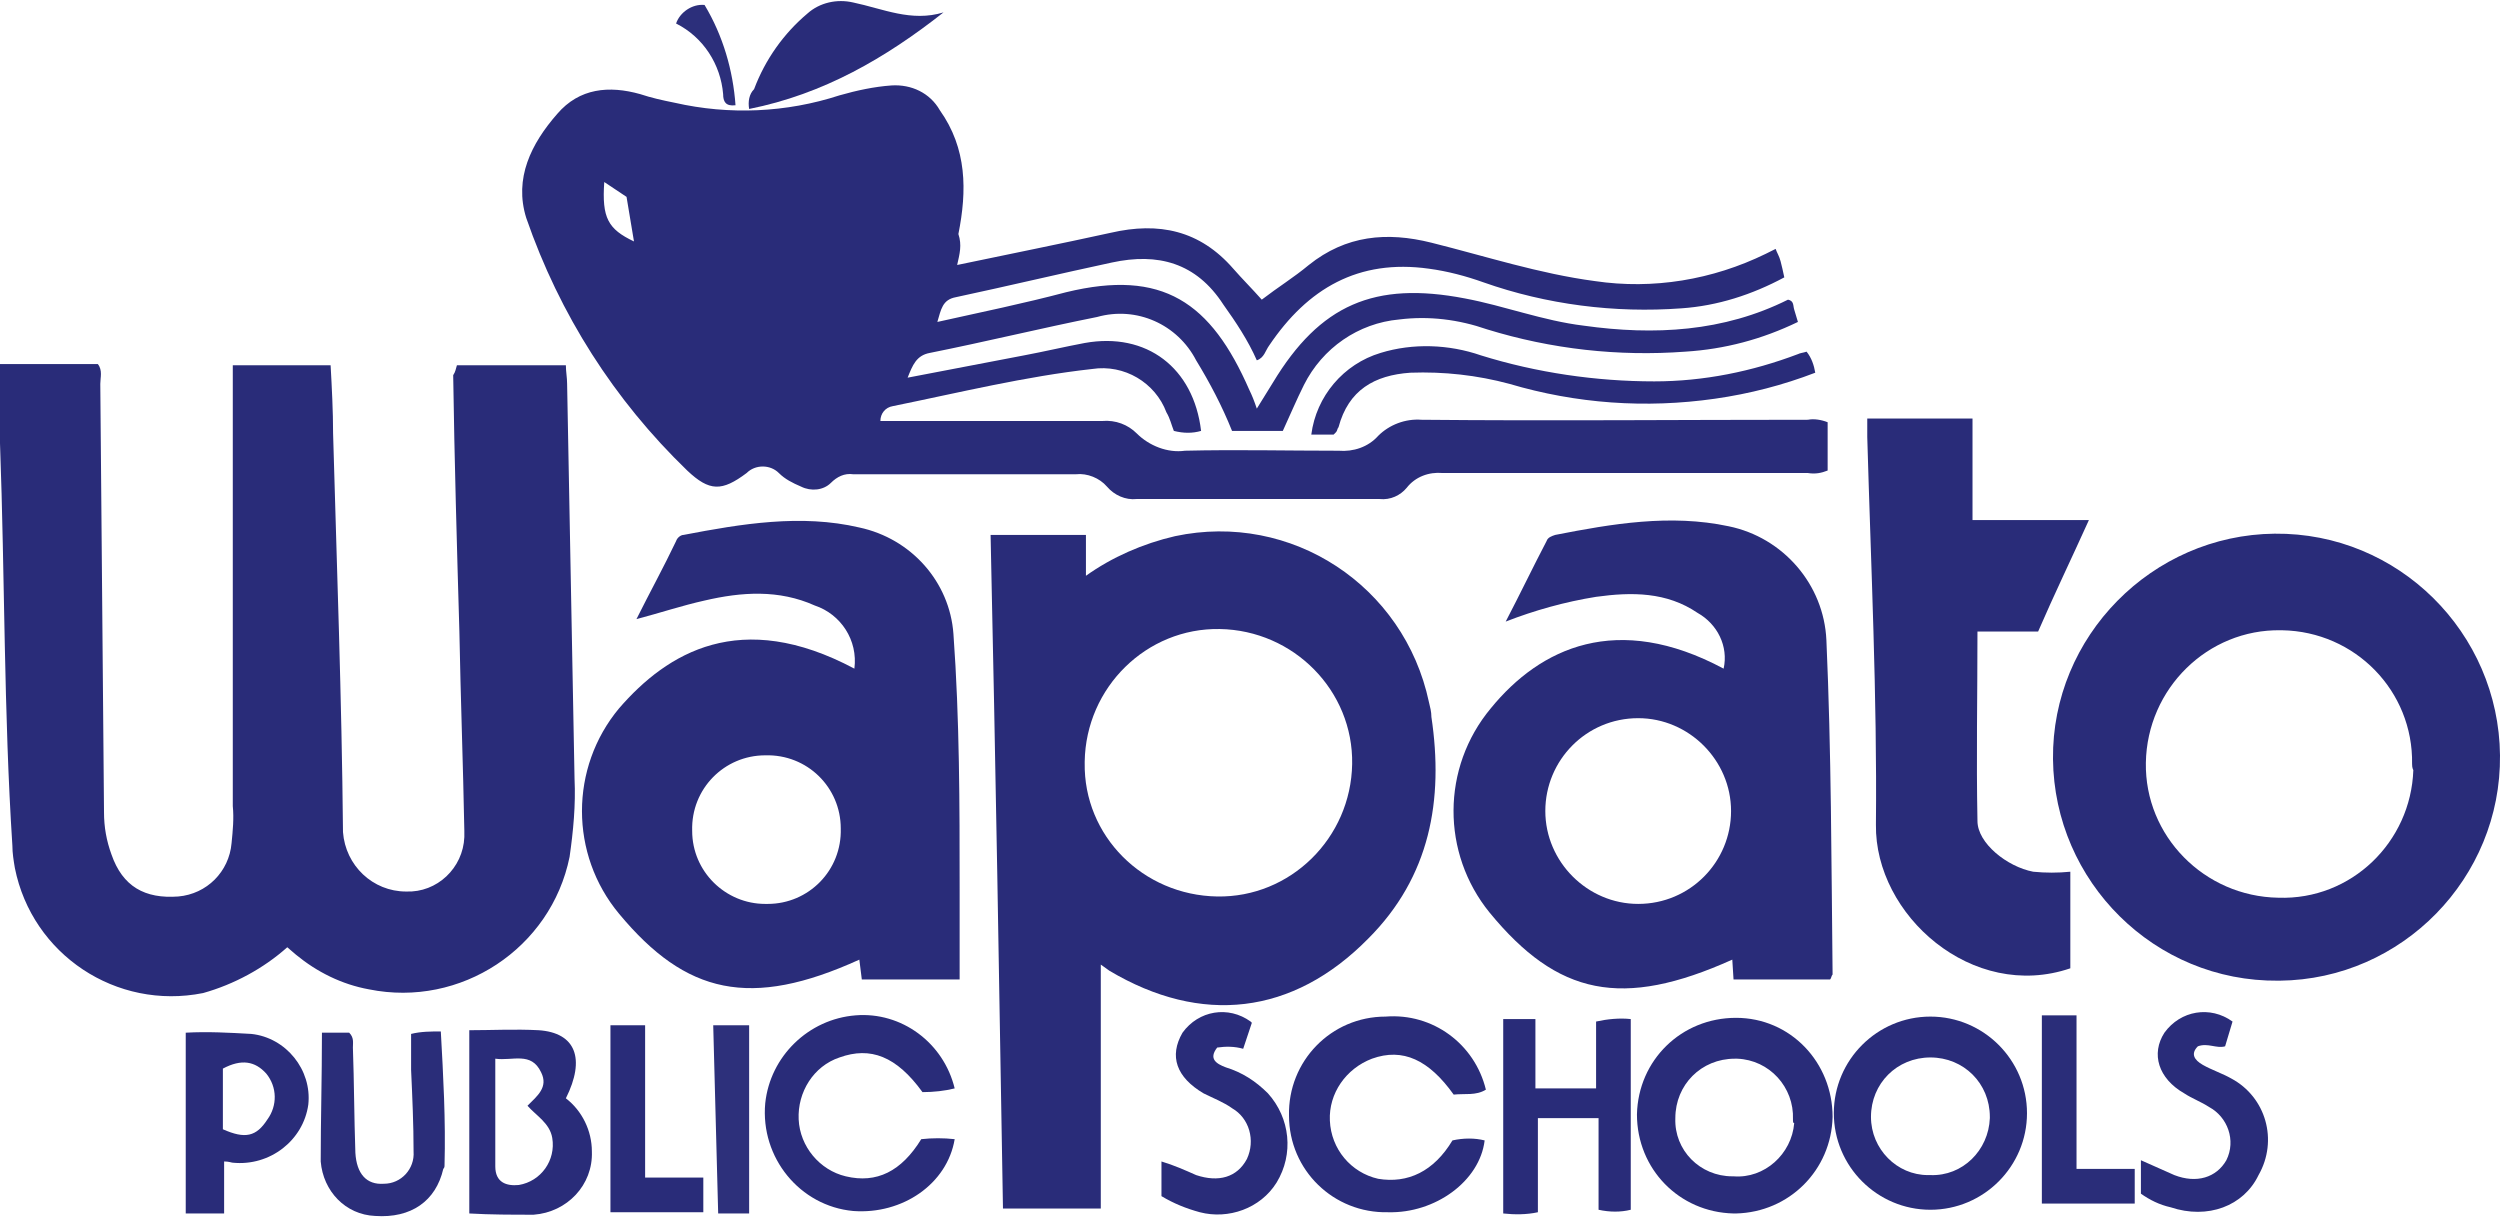 <?xml version="1.0" encoding="utf-8"?>
<!-- Generator: Adobe Illustrator 26.1.0, SVG Export Plug-In . SVG Version: 6.00 Build 0)  -->
<svg version="1.1" id="Layer_1" xmlns="http://www.w3.org/2000/svg" xmlns:xlink="http://www.w3.org/1999/xlink" x="0px" y="0px"
	 viewBox="0 0 201.9 98.3" style="enable-background:new 0 0 201.9 98.3;" xml:space="preserve">
<style type="text/css">
	.st0{fill:#292C79;}
	.st1{fill:#2A2D79;}
	.st2{fill:#2D307B;}
	.st3{fill:#2C2F7B;}
</style>
<g id="Layer_2_00000084498683699553020490000001910600910758807700_">
	<g id="Layer_1-2">
		<path class="st0" d="M77.3,21.4c4.3-0.9,8.3-1.7,12.4-2.6c3.9-0.9,7.2-0.2,9.9,2.9c0.7,0.8,1.5,1.6,2.3,2.5c1.3-1,2.6-1.8,3.8-2.8
			c3-2.4,6.3-2.7,9.9-1.8c4.4,1.1,8.7,2.5,13.2,3.1c4.7,0.7,9.5-0.1,13.8-2.2l0.8-0.4c0.1,0.3,0.3,0.6,0.4,1s0.2,0.8,0.3,1.3
			c-2.6,1.4-5.4,2.3-8.3,2.5c-5.4,0.4-10.9-0.3-16-2.1c-1.4-0.5-2.9-0.9-4.4-1.1c-5.7-0.8-9.8,1.6-12.9,6.2c-0.3,0.4-0.4,1-1,1.2
			c-0.7-1.6-1.7-3.1-2.7-4.5c-2.2-3.4-5.3-4.2-9-3.4c-4.2,0.9-8.4,1.9-12.6,2.8c-1.1,0.2-1.2,1-1.5,2c3.6-0.8,7-1.5,10.4-2.4
			c7.8-1.9,11.7,0.8,14.8,7.9c0.2,0.4,0.4,0.9,0.6,1.5l1.3-2.1c3.8-6.3,8.2-8.2,15.5-6.8c3.2,0.6,6.3,1.8,9.6,2.2
			c5.7,0.8,11.3,0.5,16.5-2.1c0.5,0.1,0.4,0.5,0.5,0.8c0.1,0.3,0.2,0.7,0.3,1c-2.9,1.4-5.9,2.2-9.1,2.4c-5.4,0.4-10.8-0.2-16-1.8
			c-2.3-0.8-4.7-1.1-7.1-0.8c-3.3,0.3-6.2,2.3-7.7,5.3c-0.6,1.2-1.1,2.4-1.7,3.7h-4.1c-0.8-2-1.8-3.9-2.9-5.7
			c-1.5-2.9-4.8-4.4-8-3.5c-4.5,0.9-9,2-13.5,2.9c-1.1,0.2-1.4,1-1.8,2l9.4-1.8c1.6-0.3,3.3-0.7,4.9-1c5-0.9,8.8,2,9.4,7.1
			c-0.7,0.2-1.4,0.2-2.2,0c-0.2-0.5-0.3-1-0.6-1.5c-0.9-2.4-3.4-3.9-6-3.5c-5.4,0.6-10.7,1.9-16.1,3c-0.6,0.1-1,0.6-1,1.2h17.9
			c1.1-0.1,2.1,0.3,2.8,1c1,1,2.5,1.6,3.9,1.4c4.1-0.1,8.2,0,12.4,0c1.2,0.1,2.4-0.3,3.2-1.2c0.9-0.9,2.2-1.4,3.5-1.3
			c10.4,0.1,20.8,0,31.2,0c0.5-0.1,1.1,0,1.6,0.2v3.9c-0.5,0.2-1,0.3-1.6,0.2h-29.5c-1.1-0.1-2.2,0.3-2.9,1.2
			c-0.5,0.6-1.3,1-2.2,0.9c-6.5,0-13,0-19.6,0c-0.9,0.1-1.8-0.3-2.4-1c-0.6-0.7-1.6-1.1-2.5-1h-18c-0.7-0.1-1.3,0.2-1.8,0.7
			c-0.6,0.6-1.6,0.7-2.4,0.3c-0.7-0.3-1.3-0.6-1.8-1.1c-0.7-0.7-1.9-0.7-2.6,0c-2,1.5-3,1.5-4.8-0.2c-5.9-5.7-10.3-12.6-13-20.4
			c-1-3.2,0.4-6,2.5-8.4c1.8-2.1,4.2-2.3,6.7-1.6c0.9,0.3,1.8,0.5,2.8,0.7c4.4,1,9,0.8,13.3-0.6c1.4-0.4,2.8-0.7,4.2-0.8
			c1.6-0.1,3.1,0.6,3.9,2c2.2,3.1,2.2,6.5,1.5,10C77.7,19.8,77.5,20.5,77.3,21.4z M48.8,14.7c-0.2,2.9,0.3,3.8,2.4,4.8l-0.6-3.6
			L48.8,14.7z"/>
		<path class="st0" d="M36.9,29.5h8.8c0,0.5,0.1,1,0.1,1.5l0.6,31.9c0.1,2.1-0.1,4.2-0.4,6.3c-1.5,7.4-8.8,12.2-16.2,10.7
			c-2.2-0.4-4.2-1.4-5.9-2.8l-0.7-0.6c-1.9,1.7-4.3,3-6.8,3.7c-7,1.4-13.8-3.1-15.2-10.1c-0.1-0.6-0.2-1.2-0.2-1.8
			C0.3,57.5,0.4,46.7,0,35.8c0-2.1,0-4.2,0-6.4h7.9c0.4,0.5,0.2,1.1,0.2,1.6l0.3,34.6c0,1.2,0.2,2.3,0.6,3.4
			c0.9,2.6,2.7,3.6,5.4,3.4c2.3-0.2,4.1-2,4.3-4.3c0.1-1,0.2-2,0.1-3V29.5h7.9c0.1,1.8,0.2,3.7,0.2,5.5c0.3,10.7,0.7,21.4,0.8,32.2
			c0.2,2.7,2.4,4.8,5.1,4.8c2.5,0.1,4.6-1.9,4.7-4.4c0-0.2,0-0.3,0-0.5c-0.1-5.4-0.3-10.7-0.4-16.1c-0.2-6.9-0.4-13.8-0.5-20.7
			C36.8,30,36.8,29.8,36.9,29.5z"/>
		<path class="st0" d="M88.9,77.9v19.7H81c-0.3-18.1-0.6-36.2-1-54.4h7.7v3.3c2.1-1.5,4.6-2.6,7.2-3.2c9.4-2,18.5,4,20.5,13.4
			c0,0,0,0,0,0c0.1,0.4,0.2,0.8,0.2,1.2c1,6.7-0.1,12.9-5.1,17.9c-6.1,6.2-13.5,7-20.9,2.6L88.9,77.9z M98.3,72.4
			c5.9,0.1,10.8-4.7,10.9-10.7c0.1-5.9-4.7-10.8-10.7-10.9c-5.9-0.1-10.8,4.7-10.9,10.7v0.1C87.5,67.5,92.3,72.3,98.3,72.4
			C98.2,72.4,98.2,72.4,98.3,72.4L98.3,72.4z"/>
		<path class="st0" d="M69,54c0.3-2.3-1.1-4.4-3.2-5.1c-2.9-1.3-5.9-1.1-8.9-0.4c-1.8,0.4-3.6,1-5.5,1.5c1.1-2.2,2.2-4.2,3.2-6.3
			c0.1-0.3,0.4-0.5,0.6-0.5c4.7-0.9,9.5-1.7,14.2-0.6c4.2,0.9,7.3,4.4,7.6,8.6c0.5,6.9,0.5,13.8,0.5,20.6v7.3h-7.9l-0.2-1.6
			c-8.8,4-14,2.8-19.4-3.7c-4-4.8-4-11.8,0-16.6C53.9,52.7,59.8,49.1,69,54z M62,73c3.3,0,6-2.7,5.9-6.1c0-3.3-2.7-6-6.1-5.9
			c-3.3,0-6,2.7-5.9,6.1c0,3.3,2.7,5.9,5.9,5.9H62z"/>
		<path class="st0" d="M147.8,79.1H140l-0.1-1.6c-8.9,4-14.1,2.9-19.6-3.8c-3.9-4.8-3.9-11.7,0.1-16.5c4-4.9,10.2-7.8,18.8-3.2
			c0.4-1.8-0.5-3.6-2.1-4.5c-2.5-1.7-5.3-1.7-8.2-1.3c-2.5,0.4-5,1.1-7.3,2c1.2-2.3,2.2-4.4,3.3-6.5c0.1-0.3,0.4-0.4,0.7-0.5
			c4.6-0.9,9.3-1.7,14-0.7c4.4,0.9,7.7,4.7,7.9,9.2c0.4,9,0.4,18,0.5,27C147.9,78.8,147.9,79,147.8,79.1z M132.3,58
			c-4.2,0-7.5,3.4-7.5,7.5s3.4,7.5,7.5,7.5c0,0,0,0,0,0l0,0c4.2,0,7.5-3.4,7.5-7.5C139.8,61.4,136.4,58,132.3,58z"/>
		<path class="st0" d="M184,79.2c-10,0.1-18.1-8-18.2-17.9s8-18.1,17.9-18.2c10-0.1,18.1,8,18.2,17.9c0,0,0,0,0,0l0,0
			c0.1,9.9-7.9,18.1-17.8,18.2c0,0,0,0,0,0L184,79.2z M194.8,61.7c0.1-5.9-4.6-10.7-10.5-10.8c0,0,0,0,0,0h-0.1
			c-5.9-0.1-10.8,4.7-10.9,10.7c-0.1,5.9,4.7,10.8,10.7,10.9c5.9,0.2,10.7-4.5,10.9-10.3c0,0,0,0,0,0
			C194.8,62,194.8,61.8,194.8,61.7L194.8,61.7z"/>
		<path class="st0" d="M159.3,33.8V42h9.4c-1.4,3.1-2.8,6-4.1,9h-4.9c0,5.2-0.1,10.2,0,15.3c0,1.8,2.4,3.7,4.5,4.1c1,0.1,2,0.1,3,0
			v7.8c-7.9,2.7-15.8-4.3-15.7-11.6c0.1-10.4-0.4-20.8-0.7-31.3v-1.5L159.3,33.8z"/>
		<path class="st0" d="M140,98c-4.4-0.1-7.8-3.6-7.8-8c0.1-4.4,3.6-7.8,8-7.8s7.8,3.6,7.8,8c-0.1,4.3-3.5,7.7-7.8,7.8H140z
			 M144.8,90.4c0.1-2.6-1.9-4.8-4.5-4.9c0,0,0,0,0,0h-0.2c-2.7,0-4.8,2.1-4.8,4.8c0,0,0,0,0,0l0,0c-0.1,2.6,2,4.7,4.6,4.7
			c0,0,0,0,0,0h0.1c2.5,0.2,4.7-1.8,4.9-4.3C144.8,90.7,144.8,90.6,144.8,90.4L144.8,90.4z"/>
		<path class="st0" d="M163.7,89.9c0,4.3-3.5,7.8-7.8,7.8c-4.3,0-7.8-3.5-7.8-7.8l0,0c0-4.3,3.5-7.8,7.8-7.8
			C160.2,82.1,163.7,85.6,163.7,89.9z M155.9,94.9c2.6,0.1,4.7-2,4.8-4.6v-0.1c0-2.7-2.1-4.8-4.8-4.8c-2.7,0-4.8,2.1-4.8,4.8
			c0,2.6,2.1,4.7,4.6,4.7c0,0,0,0,0,0L155.9,94.9L155.9,94.9z"/>
		<path class="st0" d="M117.3,92.1c0.9-0.2,1.8-0.2,2.6,0c-0.4,3.3-4,5.9-7.8,5.8c-4.4,0.1-8-3.4-8-7.8c-0.1-4.4,3.4-8,7.8-8
			c3.8-0.3,7.2,2.2,8.1,5.9c-0.8,0.5-1.7,0.3-2.6,0.4c-2-2.8-4.1-3.8-6.6-2.9c-2.1,0.8-3.5,2.8-3.4,5c0.1,2.3,1.7,4.2,3.9,4.7
			C113.7,95.6,115.8,94.6,117.3,92.1z"/>
		<path class="st0" d="M77.1,87.9c-0.8,0.2-1.7,0.3-2.6,0.3c-2.1-2.9-4.2-3.7-6.7-2.8c-2.1,0.7-3.4,2.8-3.3,5
			c0.1,2.2,1.7,4.1,3.8,4.6c2.5,0.6,4.5-0.4,6.1-3c0.9-0.1,1.8-0.1,2.7,0c-0.6,3.6-4.2,6.1-8.2,5.8c-4.3-0.4-7.5-4.3-7.1-8.7
			c0.4-3.8,3.5-6.8,7.3-7.1C72.8,81.7,76.2,84.2,77.1,87.9z"/>
		<path class="st0" d="M121.4,82.3h2.6v5.6h4.9v-5.4c0.9-0.2,1.9-0.3,2.8-0.2v15.4c-0.8,0.2-1.7,0.2-2.6,0v-7.4h-4.9v7.6
			c-0.9,0.2-1.9,0.2-2.8,0.1L121.4,82.3z"/>
		<path class="st0" d="M37.9,98V83.2c1.8,0,3.7-0.1,5.6,0c3,0.2,3.8,2.3,2.2,5.5c1.3,1,2.1,2.6,2.1,4.3c0.1,2.7-2,4.9-4.7,5.1
			C41.4,98.1,39.6,98.1,37.9,98z M40,85.5v8.7c0,1.3,0.9,1.6,1.9,1.5c1.8-0.3,3-2,2.7-3.8c-0.2-1.2-1.3-1.8-2-2.6
			c0.8-0.8,1.7-1.5,1.1-2.7C42.9,84.9,41.4,85.7,40,85.5z"/>
		<path class="st0" d="M18.1,93.8v4.2h-3.1V83.4c1.8-0.1,3.5,0,5.3,0.1c2.8,0.3,4.9,2.9,4.6,5.7c-0.4,2.9-3.1,5-6.1,4.7
			C18.7,93.9,18.5,93.8,18.1,93.8z M18,86.3v4.9c1.8,0.8,2.7,0.6,3.6-0.8c0.8-1.1,0.8-2.6-0.1-3.7C20.6,85.7,19.5,85.5,18,86.3z"/>
		<path class="st1" d="M26,83.4h2.2c0.4,0.4,0.3,0.8,0.3,1.2c0.1,2.8,0.1,5.6,0.2,8.5c0.1,1.7,0.9,2.6,2.3,2.5
			c1.4,0,2.5-1.2,2.4-2.6v0c0-2.2-0.1-4.4-0.2-6.6v-2.9c0.8-0.2,1.6-0.2,2.4-0.2c0.2,3.6,0.4,7.2,0.3,10.8c0,0.1,0,0.2-0.1,0.3
			c-0.6,2.6-2.6,4-5.5,3.8c-2.4-0.1-4.2-2-4.4-4.4C25.9,90.5,26,87,26,83.4z"/>
		<path class="st0" d="M107.7,35.1h-1.8c0.4-3.1,2.6-5.7,5.6-6.6c2.6-0.8,5.5-0.7,8.1,0.2c4.5,1.4,9.3,2.1,14,2.1
			c4,0,7.9-0.8,11.6-2.2c0.2-0.1,0.4-0.1,0.7-0.2c0.4,0.5,0.6,1.1,0.7,1.7c-2.6,1-5.3,1.7-8.1,2.1c-5.6,0.8-11.2,0.4-16.6-1.2
			c-2.6-0.7-5.3-1-8-0.9c-2.9,0.2-5,1.4-5.8,4.4c-0.1,0.1-0.1,0.3-0.2,0.4L107.7,35.1z"/>
		<path class="st0" d="M101.1,82.6l-0.7,2.1c-0.7-0.2-1.4-0.2-2.1-0.1c-0.7,0.9-0.1,1.3,0.7,1.6c1.3,0.4,2.4,1.1,3.4,2.1
			c1.8,2,2.1,4.9,0.7,7.2c-1.3,2.1-3.9,3-6.2,2.4c-1.1-0.3-2.1-0.7-3.1-1.3v-2.8c1,0.3,1.9,0.7,2.8,1.1c1.8,0.6,3.3,0.2,4.1-1.3
			c0.7-1.5,0.2-3.3-1.2-4.1c-0.7-0.5-1.5-0.8-2.3-1.2c-2.2-1.3-2.8-3-1.7-4.9c1.3-1.8,3.7-2.2,5.5-0.9L101.1,82.6z"/>
		<path class="st0" d="M180.3,82.5c-0.2,0.7-0.4,1.3-0.6,2c-0.7,0.2-1.4-0.3-2.2,0c-0.6,0.6-0.3,1.1,0.4,1.5s1.6,0.7,2.3,1.1
			c2.8,1.5,3.8,5,2.2,7.8c0,0,0,0,0,0l0,0c-1.2,2.5-4.1,3.6-7.1,2.6c-0.9-0.2-1.7-0.6-2.4-1.1v-2.7c0.9,0.4,1.8,0.8,2.7,1.2
			c1.8,0.7,3.4,0.2,4.2-1.2c0.8-1.6,0.1-3.5-1.4-4.3c-0.6-0.4-1.4-0.7-2-1.1c-2.1-1.2-2.7-3.2-1.6-4.9
			C176.1,81.6,178.5,81.2,180.3,82.5C180.3,82.5,180.3,82.5,180.3,82.5L180.3,82.5z"/>
		<path class="st0" d="M76.2,1c-4.7,3.7-9.7,6.6-15.7,7.8c-0.1-0.6,0-1.2,0.4-1.6c0.9-2.4,2.4-4.5,4.3-6.1c1-0.9,2.4-1.2,3.7-0.9
			C71.3,0.7,73.6,1.8,76.2,1z"/>
		<path class="st1" d="M164.8,82h2.9v12.4h4.7v2.8h-7.5V82z"/>
		<path class="st0" d="M49.3,82.8h2.8v12.3h4.7v2.8h-7.5V82.8z"/>
		<path class="st2" d="M57.6,82.8h2.9V98H58L57.6,82.8z"/>
		<path class="st3" d="M56.9,0.4c1.5,2.5,2.3,5.3,2.5,8.1c-0.8,0.1-1-0.3-1-0.9c-0.2-2.4-1.6-4.6-3.8-5.7C54.9,1,55.9,0.3,56.9,0.4z
			"/>
	</g>
</g>
</svg>
